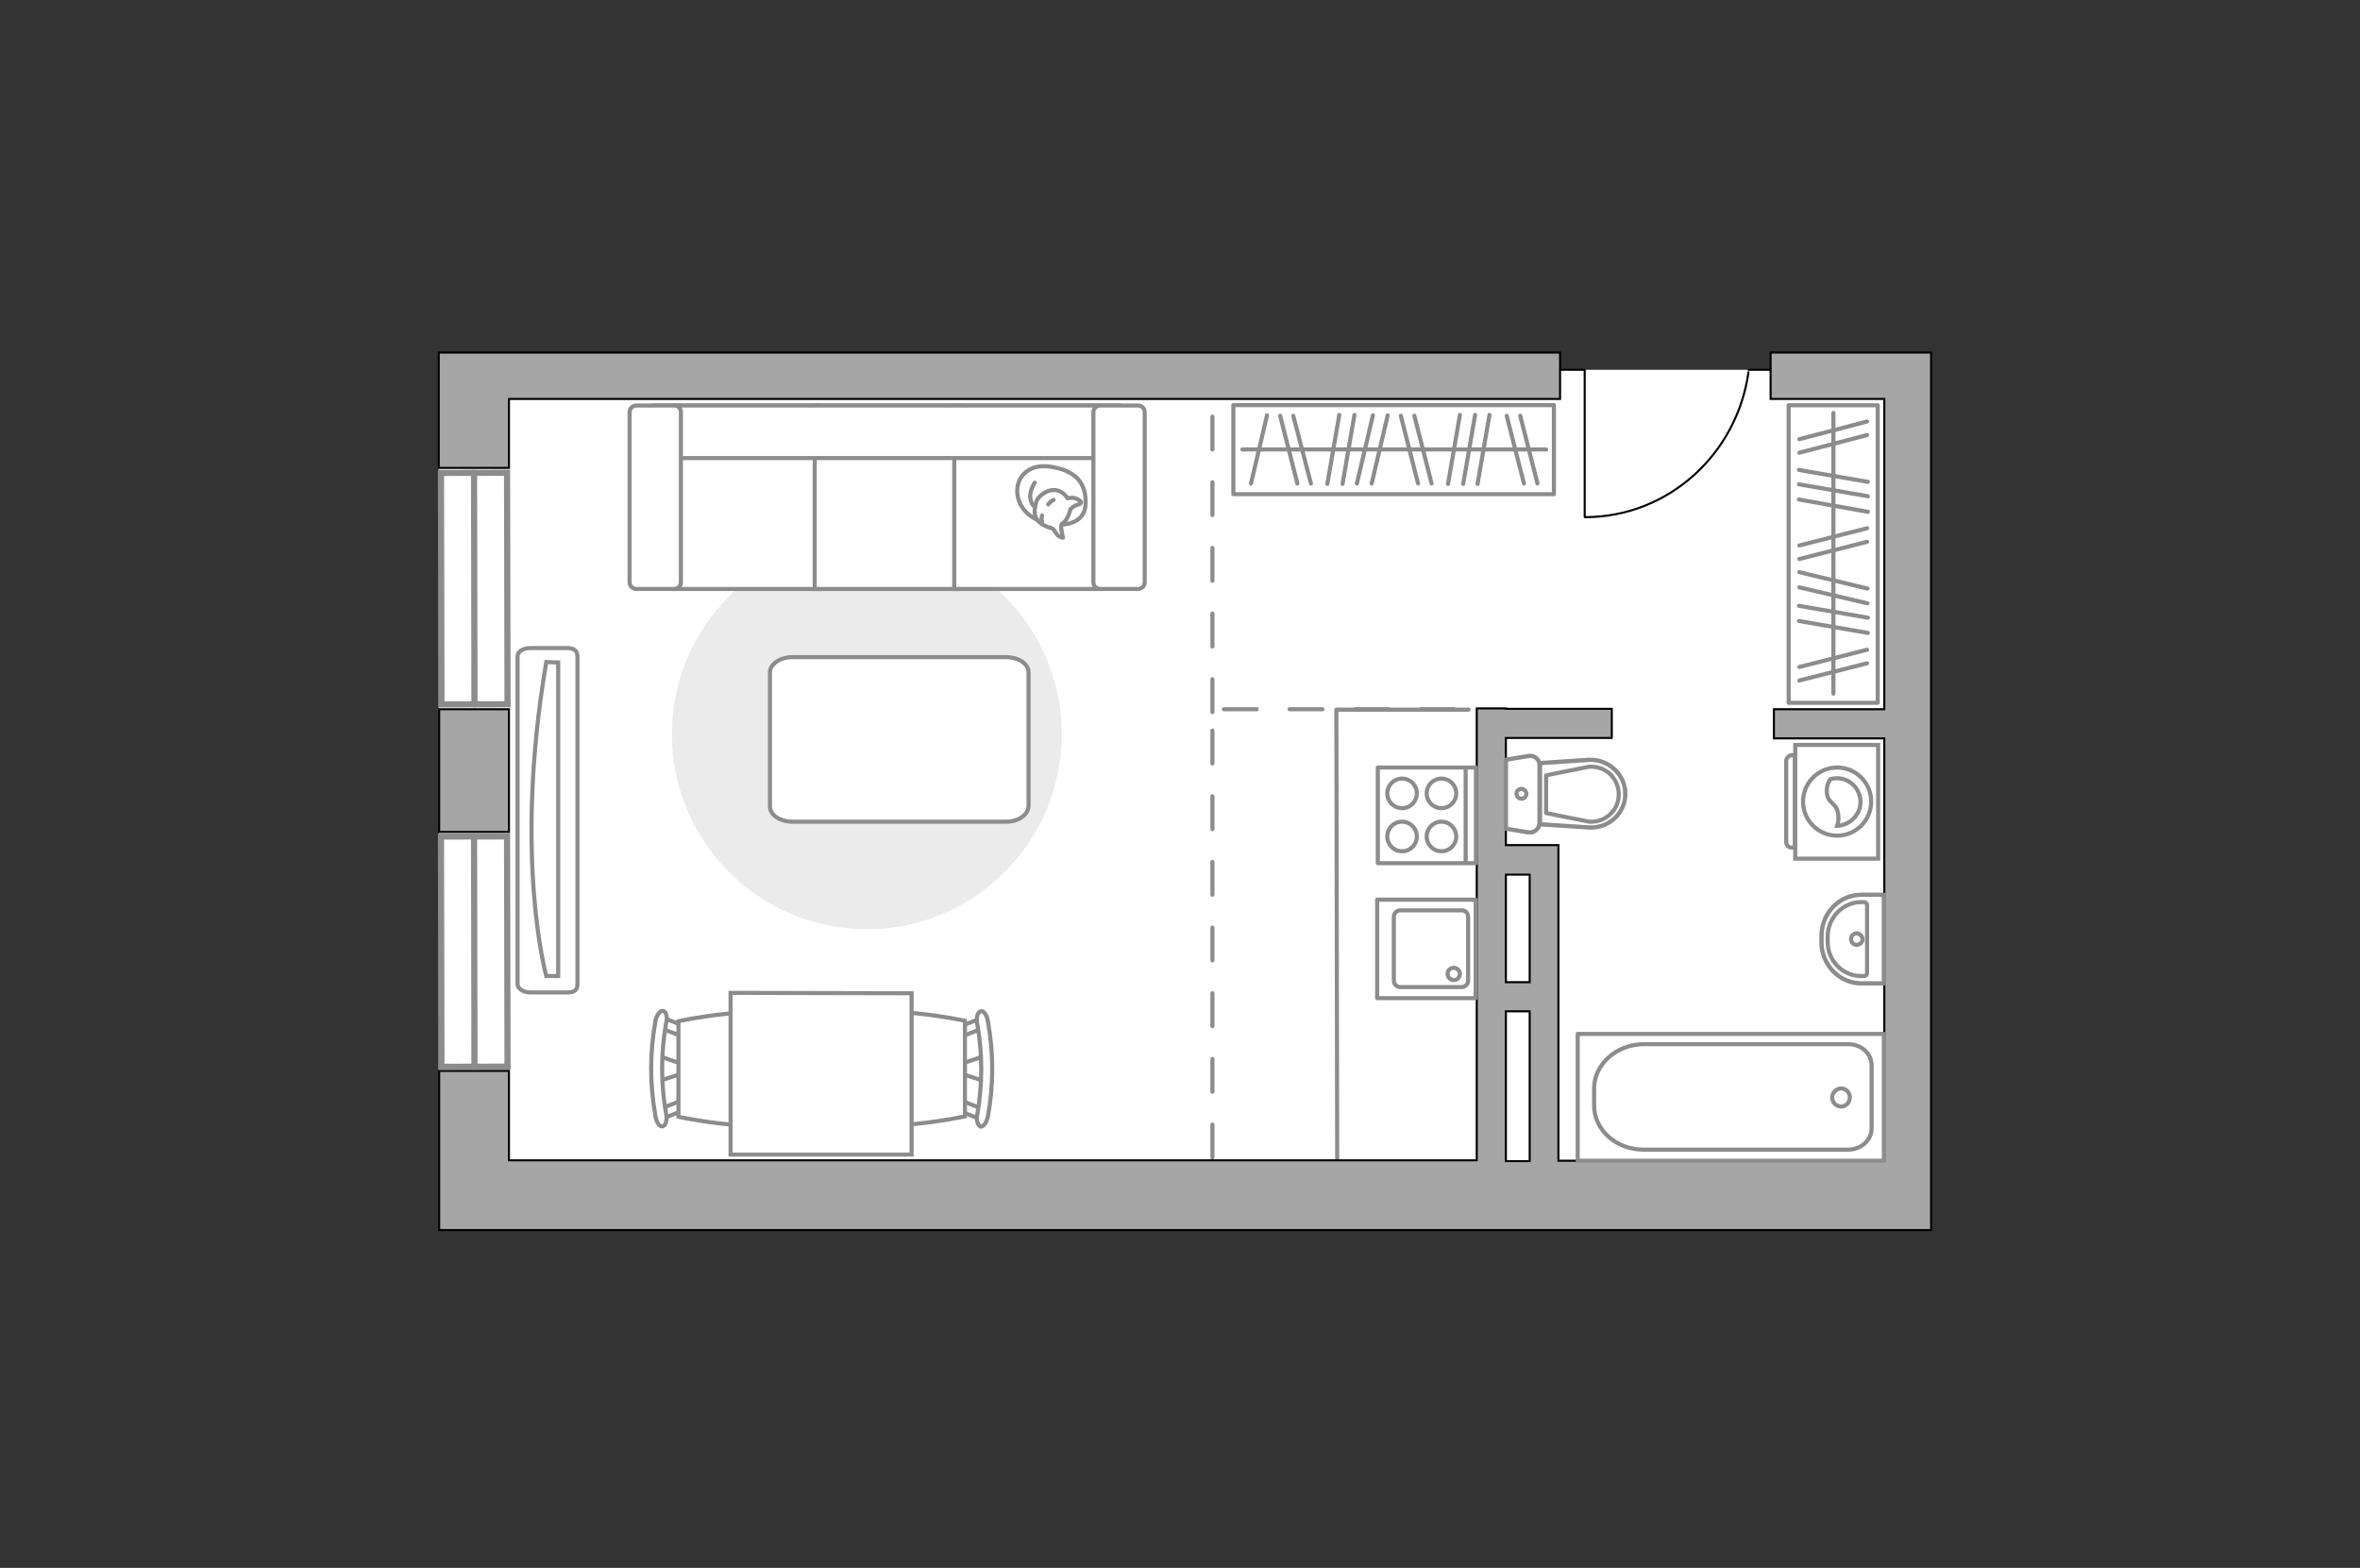 <?xml version="1.0" encoding="utf-8"?>
<!-- Generator: Adobe Illustrator 27.0.0, SVG Export Plug-In . SVG Version: 6.00 Build 0)  -->
<svg version="1.1" xmlns="http://www.w3.org/2000/svg" xmlns:xlink="http://www.w3.org/1999/xlink" x="0px" y="0px"
	 viewBox="0 0 575 382" style="enable-background:new 0 0 575 382;" xml:space="preserve">
<rect x="0" y="0" width="575" height="382" fill="#333333" stroke="none"/>
<style type="text/css">
	.st0{fill:#FFFFFF;}
	.st1{fill:none;stroke:#8C8C8C;stroke-linecap:round;stroke-linejoin:round;stroke-miterlimit:10;}
	.st2{fill:#EBEBEB;}
	.st3{fill:#FFFFFF;stroke:#8C8C8C;stroke-linecap:round;stroke-linejoin:round;stroke-miterlimit:10;}
	.st4{fill:#FFFFFF;stroke:#8C8C8C;stroke-miterlimit:10;}
	.st5{fill-rule:evenodd;clip-rule:evenodd;fill:#FFFFFF;fill-opacity:0.1;stroke:#8C8C8C;stroke-miterlimit:10;}
	.st6{fill:none;stroke:#000000;stroke-width:0.5;stroke-linecap:round;stroke-linejoin:round;stroke-miterlimit:10;}
	.st7{fill:none;stroke:#8C8C8C;stroke-linecap:round;stroke-linejoin:round;stroke-miterlimit:10;stroke-dasharray:8;}
	.st8{fill:#A6A6A6;stroke:#000000;stroke-width:0.5;stroke-miterlimit:10;}
	.st9{opacity:0.5;}
	.st10{opacity:0.5;fill:none;stroke:#8C8C8C;stroke-linecap:round;stroke-linejoin:round;stroke-miterlimit:10;}
	.st11{fill:#FFFFFF;stroke:#8C8C8C;stroke-width:1.5;stroke-linecap:round;stroke-miterlimit:10;}
</style>
<g id="bg_1_">
	<polygon class="st0" points="470.5,299.9 106.9,299.9 106.9,85.9 380.1,85.9 380.1,90.1 431.5,90.1 431.5,85.9 470.5,85.9 	"/>
</g>
<g id="furniture_1_">
	<path id="Vector_148_00000132802529371859575790000004183654794577657764_" class="st1" d="M325.8,284.5l-0.2-111.6h32.2"/>
	<path id="Vector_51_00000100363387170379555830000018402201434041202093_" class="st2" d="M211.2,226.4
		c-26.2,0-47.5-21.3-47.5-47.5c0-26.2,21.3-47.5,47.5-47.5c26.2,0,47.5,21.3,47.5,47.5C258.7,205.1,237.4,226.4,211.2,226.4z"/>
	<path id="Vector_84_00000052794588030607842230000014186415343475707525_" class="st3" d="M245.1,200.2h-52c-3,0-5.5-1.6-5.5-3.7
		v-32.7c0-2,2.5-3.7,5.5-3.7h52c3,0,5.5,1.6,5.5,3.7v32.7C250.4,198.6,248.1,200.2,245.1,200.2z"/>
	<g>
		<path id="Vector_90_00000026848083466834375030000012439809519929451676_" class="st4" d="M126.1,239.8c0,1,1.3,2,3.1,2h9.2
			c1.7,0,2.3-0.8,2.3-2v-79.9c0-1-0.6-2-2.3-2h-9.2c-1.7,0-3.1,0.8-3.1,2V239.8z"/>
		<path id="Vector_91_00000162331490352903972080000017487321986833269391_" class="st4" d="M136,161.4v76.4l-2.9,0
			c0,0-8.1-29,0-76.5L136,161.4z"/>
	</g>
	<g>
		<path id="Vector_54_00000155124493026091412950000009613550417237879461_" class="st4" d="M164.5,98.8h35.3v44.7h-35.3V98.8z"/>
		<path id="Vector_55_00000103254421357744643920000012930225744015540377_" class="st4" d="M198.5,98.8h35.3v44.7h-35.3V98.8z"/>
		<path id="Vector_56_00000000183340423941301110000005970283015098504097_" class="st4" d="M232.5,98.8h35.3v44.7h-35.3V98.8z"/>
		<path id="Vector_57_00000141426010882244385180000011899754096432725158_" class="st4" d="M162.7,111.6l-3.3-12.8h113.3v12.8
			H162.7z"/>
		<path id="Vector_58_00000176733925907807137600000011637071000558203018_" class="st4" d="M165.9,100.4v41.5
			c0,0.8-0.7,1.6-1.6,1.6H155c-0.8,0-1.6-0.7-1.6-1.6v-41.5c0-0.8,0.7-1.6,1.6-1.6h9.3C165.2,98.8,165.9,99.5,165.9,100.4z"/>
		<path id="Vector_59_00000167396029043444809160000013574689886474052491_" class="st4" d="M278.9,100.4v41.5
			c0,0.8-0.7,1.6-1.6,1.6h-9.3c-0.8,0-1.6-0.7-1.6-1.6v-41.5c0-0.8,0.7-1.6,1.6-1.6h9.3C278.2,98.8,278.9,99.5,278.9,100.4z"/>
		<g>
			<path class="st3" d="M258.5,127.8c0,0,5.8,0.2,6-5c0.2-5.2-2.5-8.2-8.6-9.1c-6-0.9-8.8,3.4-7.9,7.4
				C248.9,125.1,252.8,127.8,258.5,127.8z"/>
			<path class="st3" d="M260.8,124.1c0,0,0.6-0.8,1.7-1.1s0.9-0.7,0.9-0.7s-1-1.2-2.5-1c-0.8,0.1-0.8,0.1-0.8,0.1s-1-1.8-3-2
				c-2-0.2-4.2,1.5-4.6,2.8c-0.4,1.3-0.7,3.2,0.1,4.3c0.7,1.1,2.4,1.9,3.4,2.1c1,0.2,1.2,1.7,2.1,2.1c0.9,0.4,0.9,0.3,0.9,0.3
				s-0.7-2.7-0.4-3.1C258.7,127.3,259.9,127.6,260.8,124.1z"/>
			<path class="st3" d="M255.4,122.9c0,0,0.4-0.7,1.3-1.1"/>
			<path class="st3" d="M253.9,125.6c0,0-0.3,0.8,0,1.5"/>
			<path class="st1" d="M252.1,123.4c0,0-0.9-0.3-1.1-2.3c-0.1-1.7,1.1-3.5,1.1-3.5"/>
		</g>
	</g>
	<path id="r1_00000122684224850468471190000017715665979346580916_" class="st1" d="M224.1,206.7"/>
	<g>
		<g id="Group_6_00000091726563553432908610000003553137103690669188_">
			<g id="Group_7_00000047746963407581556740000002929939112092614818_">
				<path id="Vector_15_00000118373561305836118110000003835039591657734295_" class="st4" d="M239.8,257.3l-6.5,2.2v1.8l6.5,2.1
					V257.3z"/>
			</g>
			<g id="Group_8_00000145766326783307346350000003926842337968478128_">
				<path id="Vector_16_00000028302839441590941120000008855352122412595359_" class="st4" d="M233.6,251.5c0.1,0.7,0.6,1.1,1.1,0.9
					l5.3-2.1c0.3-0.1,0.7-0.8,0.6-1.5c-0.1-0.7-0.6-1.1-1.1-0.9l-5.3,2.1c-0.3,0-0.7,0.6-0.7,1.2
					C233.5,251.2,233.5,251.3,233.6,251.5z"/>
			</g>
			<g id="Group_9_00000116924127576251510890000002388966238545978244_">
				<path id="Vector_17_00000026865130075708077420000000055464167236004739_" class="st4" d="M234.1,270.8l5.3,2.1
					c0.6,0.2,1-0.2,1.1-0.9c0.2-0.7,0-1.4-0.6-1.6l-5.3-2.1c-0.6-0.2-1,0.2-1.1,0.9c0,0.1,0,0.2,0,0.3
					C233.5,270.1,233.8,270.6,234.1,270.8z"/>
			</g>
			<path id="Vector_18_00000021813701289694152880000010430346815597283466_" class="st4" d="M235.1,272v-23.3c0,0-22.4-4.8-27.2,0
				c-4.1,4.1-4.1,19.2,0,23.3C212.7,276.8,235.1,272,235.1,272z"/>
			<path id="Vector_19_00000101815743140048149910000013292483176117645697_" class="st4" d="M238.9,274.5c0.7,0.1,1.5-1,1.8-2.5
				c1.4-7.6,1.4-15.5,0-23.1c-0.2-1.6-1.1-2.8-1.8-2.5c-0.7,0.2-1.1,1.5-0.8,3c1.3,7.3,1.3,14.8,0,22.2
				C237.8,272.9,238.2,274.1,238.9,274.5z"/>
		</g>
		<g id="Group_14_00000084521054735306664590000000094737211907934871_">
			<g id="Group_15_00000016777886574911404750000006022167657285493137_">
				<path id="Vector_25_00000018953358379415874600000014763282022468610972_" class="st4" d="M160.5,263.4l6.5-2.1v-1.8l-6.5-2.2
					V263.4z"/>
			</g>
			<g id="Group_16_00000103235762350828116210000006662662720093250957_">
				<path id="Vector_26_00000171706115056966802690000011863402376536046011_" class="st4" d="M166.7,269.2
					c-0.1-0.7-0.6-1.2-1.1-0.9l-5.3,2.1c-0.3,0.1-0.7,0.8-0.6,1.5c0.1,0.7,0.6,1.2,1.1,0.9l5.3-2.1c0.3,0,0.7-0.6,0.7-1.1
					C166.8,269.4,166.8,269.3,166.7,269.2z"/>
			</g>
			<g id="Group_17_00000005238613988410958050000008516069072382462888_">
				<path id="Vector_27_00000158005994650375048450000009220376336166707869_" class="st4" d="M166.2,249.8l-5.3-2.1
					c-0.6-0.2-1,0.2-1.2,0.9c-0.2,0.7,0,1.4,0.6,1.6l5.3,2.1c0.6,0.2,1-0.2,1.2-0.9c0-0.1,0-0.2,0-0.3
					C166.8,250.5,166.7,250,166.2,249.8z"/>
			</g>
			<path id="Vector_28_00000160183325641309537840000013565553308076727200_" class="st4" d="M165.3,248.8v23.3c0,0,22.4,4.8,27.2,0
				c4.1-4.1,4.1-19.2,0-23.3C187.7,244,165.3,248.8,165.3,248.8z"/>
			<path id="Vector_29_00000028315837051526760970000004390512023309858478_" class="st4" d="M161.5,246.3c-0.7-0.1-1.5,1-1.8,2.5
				c-1.4,7.6-1.4,15.5,0,23.1c0.2,1.6,1.1,2.8,1.8,2.5c0.7-0.2,1.1-1.5,0.8-3c-1.3-7.3-1.3-14.8,0-22.2
				C162.7,247.9,162.3,246.4,161.5,246.3z"/>
		</g>
		<path id="Vector_35_00000055697564654331765090000017030275014254691235_" class="st4" d="M222.1,242l-44.1-0.1v7.6v31.8h44.1V242
			L222.1,242z"/>
	</g>
	<g>
		<g>
			<path class="st4" d="M437.4,181.5v27.7h20.2v-27.7H437.4z"/>
			<path class="st5" d="M435.2,185.4v19.8c0,0.7,0.6,1.3,1.3,1.3h0.8v-22.5h-0.8C435.8,184.1,435.2,184.7,435.2,185.4z"/>
		</g>
		<g>
			<circle class="st4" cx="447.6" cy="195.3" r="8.3"/>
			<path class="st4" d="M445.1,193.1c0.2,2.9,2.6,2.3,2.8,5.7c0.1,1.1-0.1,1.8-0.3,2.4c3.1-0.1,5.7-2.7,5.7-5.8
				c0-3.2-2.6-5.8-5.8-5.8c-0.5,0-1,0.1-1.5,0.2C445.5,190.4,445,191.6,445.1,193.1z"/>
		</g>
	</g>
	<g>
		<rect x="300.5" y="98.7" class="st1" width="78.1" height="21.7"/>
		<line class="st1" x1="323.4" y1="117.9" x2="326.3" y2="101.1"/>
		<line class="st1" x1="327.1" y1="117.9" x2="330" y2="101.1"/>
		<line class="st1" x1="316.1" y1="117.8" x2="311.9" y2="101.3"/>
		<line class="st1" x1="319.4" y1="117.8" x2="315.1" y2="101.3"/>
		<line class="st1" x1="304.8" y1="117.8" x2="308.7" y2="101.2"/>
		<line class="st1" x1="352.8" y1="117.9" x2="355.7" y2="101.1"/>
		<line class="st1" x1="356.5" y1="117.9" x2="359.4" y2="101.1"/>
		<line class="st1" x1="360" y1="117.9" x2="362.9" y2="101.1"/>
		<line class="st1" x1="371.3" y1="117.8" x2="367.1" y2="101.3"/>
		<line class="st1" x1="374.6" y1="117.8" x2="370.4" y2="101.3"/>
		<line class="st1" x1="345.5" y1="117.8" x2="341.3" y2="101.3"/>
		<line class="st1" x1="348.8" y1="117.8" x2="344.6" y2="101.3"/>
		<line class="st1" x1="334.2" y1="117.8" x2="338.1" y2="101.2"/>
		<line class="st1" x1="330.6" y1="117.8" x2="334.5" y2="101.2"/>
		<line class="st1" x1="302.7" y1="109.5" x2="376.7" y2="109.5"/>
	</g>
	<g>
		
			<rect x="410.4" y="124.1" transform="matrix(1.933991e-10 -1 1 1.933991e-10 311.696 581.64)" class="st1" width="72.5" height="21.7"/>
		<line class="st1" x1="455.1" y1="154.2" x2="438.3" y2="151.3"/>
		<line class="st1" x1="455.1" y1="150.5" x2="438.3" y2="147.6"/>
		<line class="st1" x1="454.9" y1="161.6" x2="438.4" y2="165.8"/>
		<line class="st1" x1="454.9" y1="158.3" x2="438.4" y2="162.5"/>
		<line class="st1" x1="455.1" y1="124.7" x2="438.3" y2="121.7"/>
		<line class="st1" x1="455.1" y1="120.9" x2="438.3" y2="118"/>
		<line class="st1" x1="455.1" y1="117.4" x2="438.3" y2="114.5"/>
		<line class="st1" x1="454.9" y1="106" x2="438.4" y2="110.3"/>
		<line class="st1" x1="454.9" y1="102.7" x2="438.4" y2="107"/>
		<line class="st1" x1="454.9" y1="132" x2="438.4" y2="136.2"/>
		<line class="st1" x1="454.9" y1="128.7" x2="438.4" y2="132.9"/>
		<line class="st1" x1="455" y1="143.4" x2="438.4" y2="139.4"/>
		<line class="st1" x1="455" y1="147" x2="438.4" y2="143.1"/>
		<line class="st1" x1="446.7" y1="169" x2="446.7" y2="100.6"/>
	</g>
</g>
<g id="plan">
	<g>
		<polyline class="st6" points="386.1,125.9 386.1,90.1 380.1,90.1 		"/>
		<line class="st6" x1="431.5" y1="90.1" x2="426" y2="90.1"/>
		<path class="st6" d="M426,90.7c-2.8,20-19.6,35.3-39.8,35.3"/>
	</g>
	<path class="st7" d="M295.4,282c0,0,0-109.2,0-109.2c1.1,0,65.2,0,66.3,0"/>
	<g>
		<path class="st8" d="M459.1,85.9h-27.7v11.3h27.7v75.6h-26.9v7.1h26.9v102.9h-79.4v-36.5v-7.1v-26.2v-7v-0.1h-12.8v-26.1h25.8
			v-7.1h-25.8v-0.1h-7.1v0.1v7.1v102.9H124v-21.8h-17v21.8v14.4v2.6h352.2h11.3v-17V97.2V85.9H459.1z M366.9,213.1h5.8v26.2h-5.8
			V213.1z M366.9,246.4h5.8v36.5h-5.8V246.4z"/>
		<rect x="107" y="172.8" class="st8" width="17" height="29.9"/>
		<polygon class="st8" points="124,97.2 380.1,97.2 380.1,85.9 124,85.9 106.9,85.9 106.9,97.2 106.9,114 124,114 		"/>
	</g>
	<g>
		<g class="st9">
			<path class="st1" d="M375.1,186.4v14.1c0,1.4-1.3,2.5-2.7,2.3l-5.5-0.9l0-16.8l5.5-0.9C373.8,183.9,375.1,185,375.1,186.4z"/>
			<path class="st1" d="M375.2,200.9l0-14.9l11.9-0.8c4.8-0.3,8.9,3.5,8.9,8.2c0,4.8-4.1,8.5-8.9,8.2L375.2,200.9z"/>
		</g>
		<g>
			<path class="st1" d="M375.1,186.4v14.1c0,1.4-1.3,2.5-2.7,2.3l-5.5-0.9l0-16.8l5.5-0.9C373.8,183.9,375.1,185,375.1,186.4z"/>
			<path class="st1" d="M396,193.4L396,193.4c0,4.8-4.1,8.5-8.9,8.2l-11.9-0.8l0-14.9l11.9-0.8C391.9,184.9,396,188.7,396,193.4z"/>
			<path class="st1" d="M376.7,198.1l10.5,2.1c1.9,0.1,3.7-0.5,5.1-1.8c1.4-1.3,2.1-3,2.1-4.9c0-1.9-0.8-3.6-2.1-4.9
				c-1.4-1.3-3.2-1.9-5.1-1.8l-10.5,2.1V198.1z"/>
			<path class="st1" d="M370.7,192.2c-0.7,0-1.2,0.5-1.2,1.2c0,0.6,0.5,1.2,1.2,1.2c0.7,0,1.2-0.6,1.2-1.2
				C371.9,192.8,371.3,192.2,370.7,192.2z"/>
		</g>
	</g>
	<g>
		<polyline class="st1" points="384.4,282.8 459,282.8 459,251.9 384.4,251.9 384.4,282.8 		"/>
		<path class="st1" d="M388.4,265.2v4.2c0,5.9,5.4,10.7,12,10.7l49.9,0c3.1,0,5.7-2.3,5.7-5.1v-15.5c0-2.8-2.5-5.1-5.7-5.1l-49.9,0
			C393.8,254.5,388.4,259.3,388.4,265.2z"/>
		<path class="st1" d="M448.6,265.2c-1.2,0-2.2,1-2.2,2.2c0,1.2,1,2.2,2.2,2.2c1.1,0,2.1-1,2.1-2.2
			C450.7,266.1,449.7,265.2,448.6,265.2z"/>
	</g>
	<g>
		<path class="st10" d="M443.8,228v1.6c0,5.5,4.4,10,9.7,10l5.5,0l0-21.6l-5.5,0C448.1,218,443.8,222.5,443.8,228z"/>
		<g>
			<path class="st1" d="M445.3,228.2v1.3c0,4.6,3.7,8.3,8.1,8.3h0.8c0.4,0,0.7-0.3,0.7-0.7l0-16.6c0-0.4-0.3-0.7-0.7-0.7h-0.8
				C449,219.8,445.3,223.6,445.3,228.2z"/>
			<path class="st1" d="M452.4,227.4c-0.8,0-1.4,0.6-1.4,1.4c0,0.8,0.6,1.4,1.4,1.4c0.7,0,1.4-0.6,1.4-1.4
				C453.7,228.1,453.1,227.4,452.4,227.4z"/>
			<path class="st1" d="M443.8,228v1.6c0,5.5,4.4,10,9.7,10l5.5,0l0-21.6l-5.5,0C448.1,218,443.8,222.5,443.8,228z"/>
		</g>
	</g>
	<g>
		<g>
			
				<rect x="335.6" y="219.2" transform="matrix(-3.586910e-10 1 -1 -3.586910e-10 578.736 -116.41)" class="st1" width="24" height="24"/>
		</g>
		<path class="st1" d="M357.7,223.4v15.5c0,0.9-0.7,1.6-1.7,1.6h-14.8c-0.9,0-1.6-0.7-1.6-1.6v-15.5c0-0.9,0.7-1.6,1.6-1.6h14.8
			C357,221.7,357.7,222.5,357.7,223.4z"/>
		<path class="st1" d="M352.7,237.3c0,0.8,0.7,1.5,1.5,1.5c0.8,0,1.5-0.7,1.5-1.5c0-0.8-0.7-1.5-1.5-1.5
			C353.3,235.8,352.7,236.5,352.7,237.3z"/>
	</g>
	<g>
		<rect x="335.7" y="187" class="st1" width="23.9" height="23.3"/>
		<g>
			<g>
				<path class="st1" d="M345.2,203.8c0-2-1.6-3.6-3.6-3.6c-2,0-3.6,1.6-3.6,3.6c0,2,1.6,3.6,3.6,3.6
					C343.6,207.4,345.2,205.8,345.2,203.8z"/>
				<path class="st1" d="M354.8,203.8c0-2-1.6-3.6-3.6-3.6c-2,0-3.6,1.6-3.6,3.6c0,2,1.6,3.6,3.6,3.6
					C353.2,207.4,354.8,205.8,354.8,203.8z"/>
			</g>
			<g>
				<path class="st1" d="M345.2,193.3c0-2-1.6-3.6-3.6-3.6c-2,0-3.6,1.6-3.6,3.6c0,2,1.6,3.6,3.6,3.6
					C343.6,196.9,345.2,195.3,345.2,193.3z"/>
				<path class="st1" d="M354.8,193.3c0-2-1.6-3.6-3.6-3.6c-2,0-3.6,1.6-3.6,3.6c0,2,1.6,3.6,3.6,3.6
					C353.2,196.9,354.8,195.3,354.8,193.3z"/>
			</g>
		</g>
		<line class="st1" x1="357.1" y1="210.2" x2="357.1" y2="187.2"/>
	</g>
	<line class="st7" x1="295.4" y1="173.5" x2="295.4" y2="97.2"/>
</g>
<g id="windows_1_">
	<g>
		
			<rect x="107.5" y="203.8" transform="matrix(1 -2.093415e-03 2.093415e-03 1 -0.485 0.242)" class="st11" width="16.1" height="56.1"/>
		<line class="st11" x1="115.5" y1="203.8" x2="115.6" y2="259.9"/>
	</g>
	<g>
		
			<rect x="107.5" y="115.2" transform="matrix(1 -2.093417e-03 2.093417e-03 1 -0.3 0.242)" class="st11" width="16.1" height="56.4"/>
		<line class="st11" x1="115.5" y1="115.2" x2="115.6" y2="171.6"/>
	</g>
</g>
<g id="points">
	<path id="r1" class="st1" d="M215.8,220"/>
	<path id="k1" class="st1" d="M311.9,226.3"/>
	<path id="s1" class="st1" d="M413.5,226.3"/>
	<path id="h1" class="st1" d="M375.2,147"/>
</g>
</svg>
